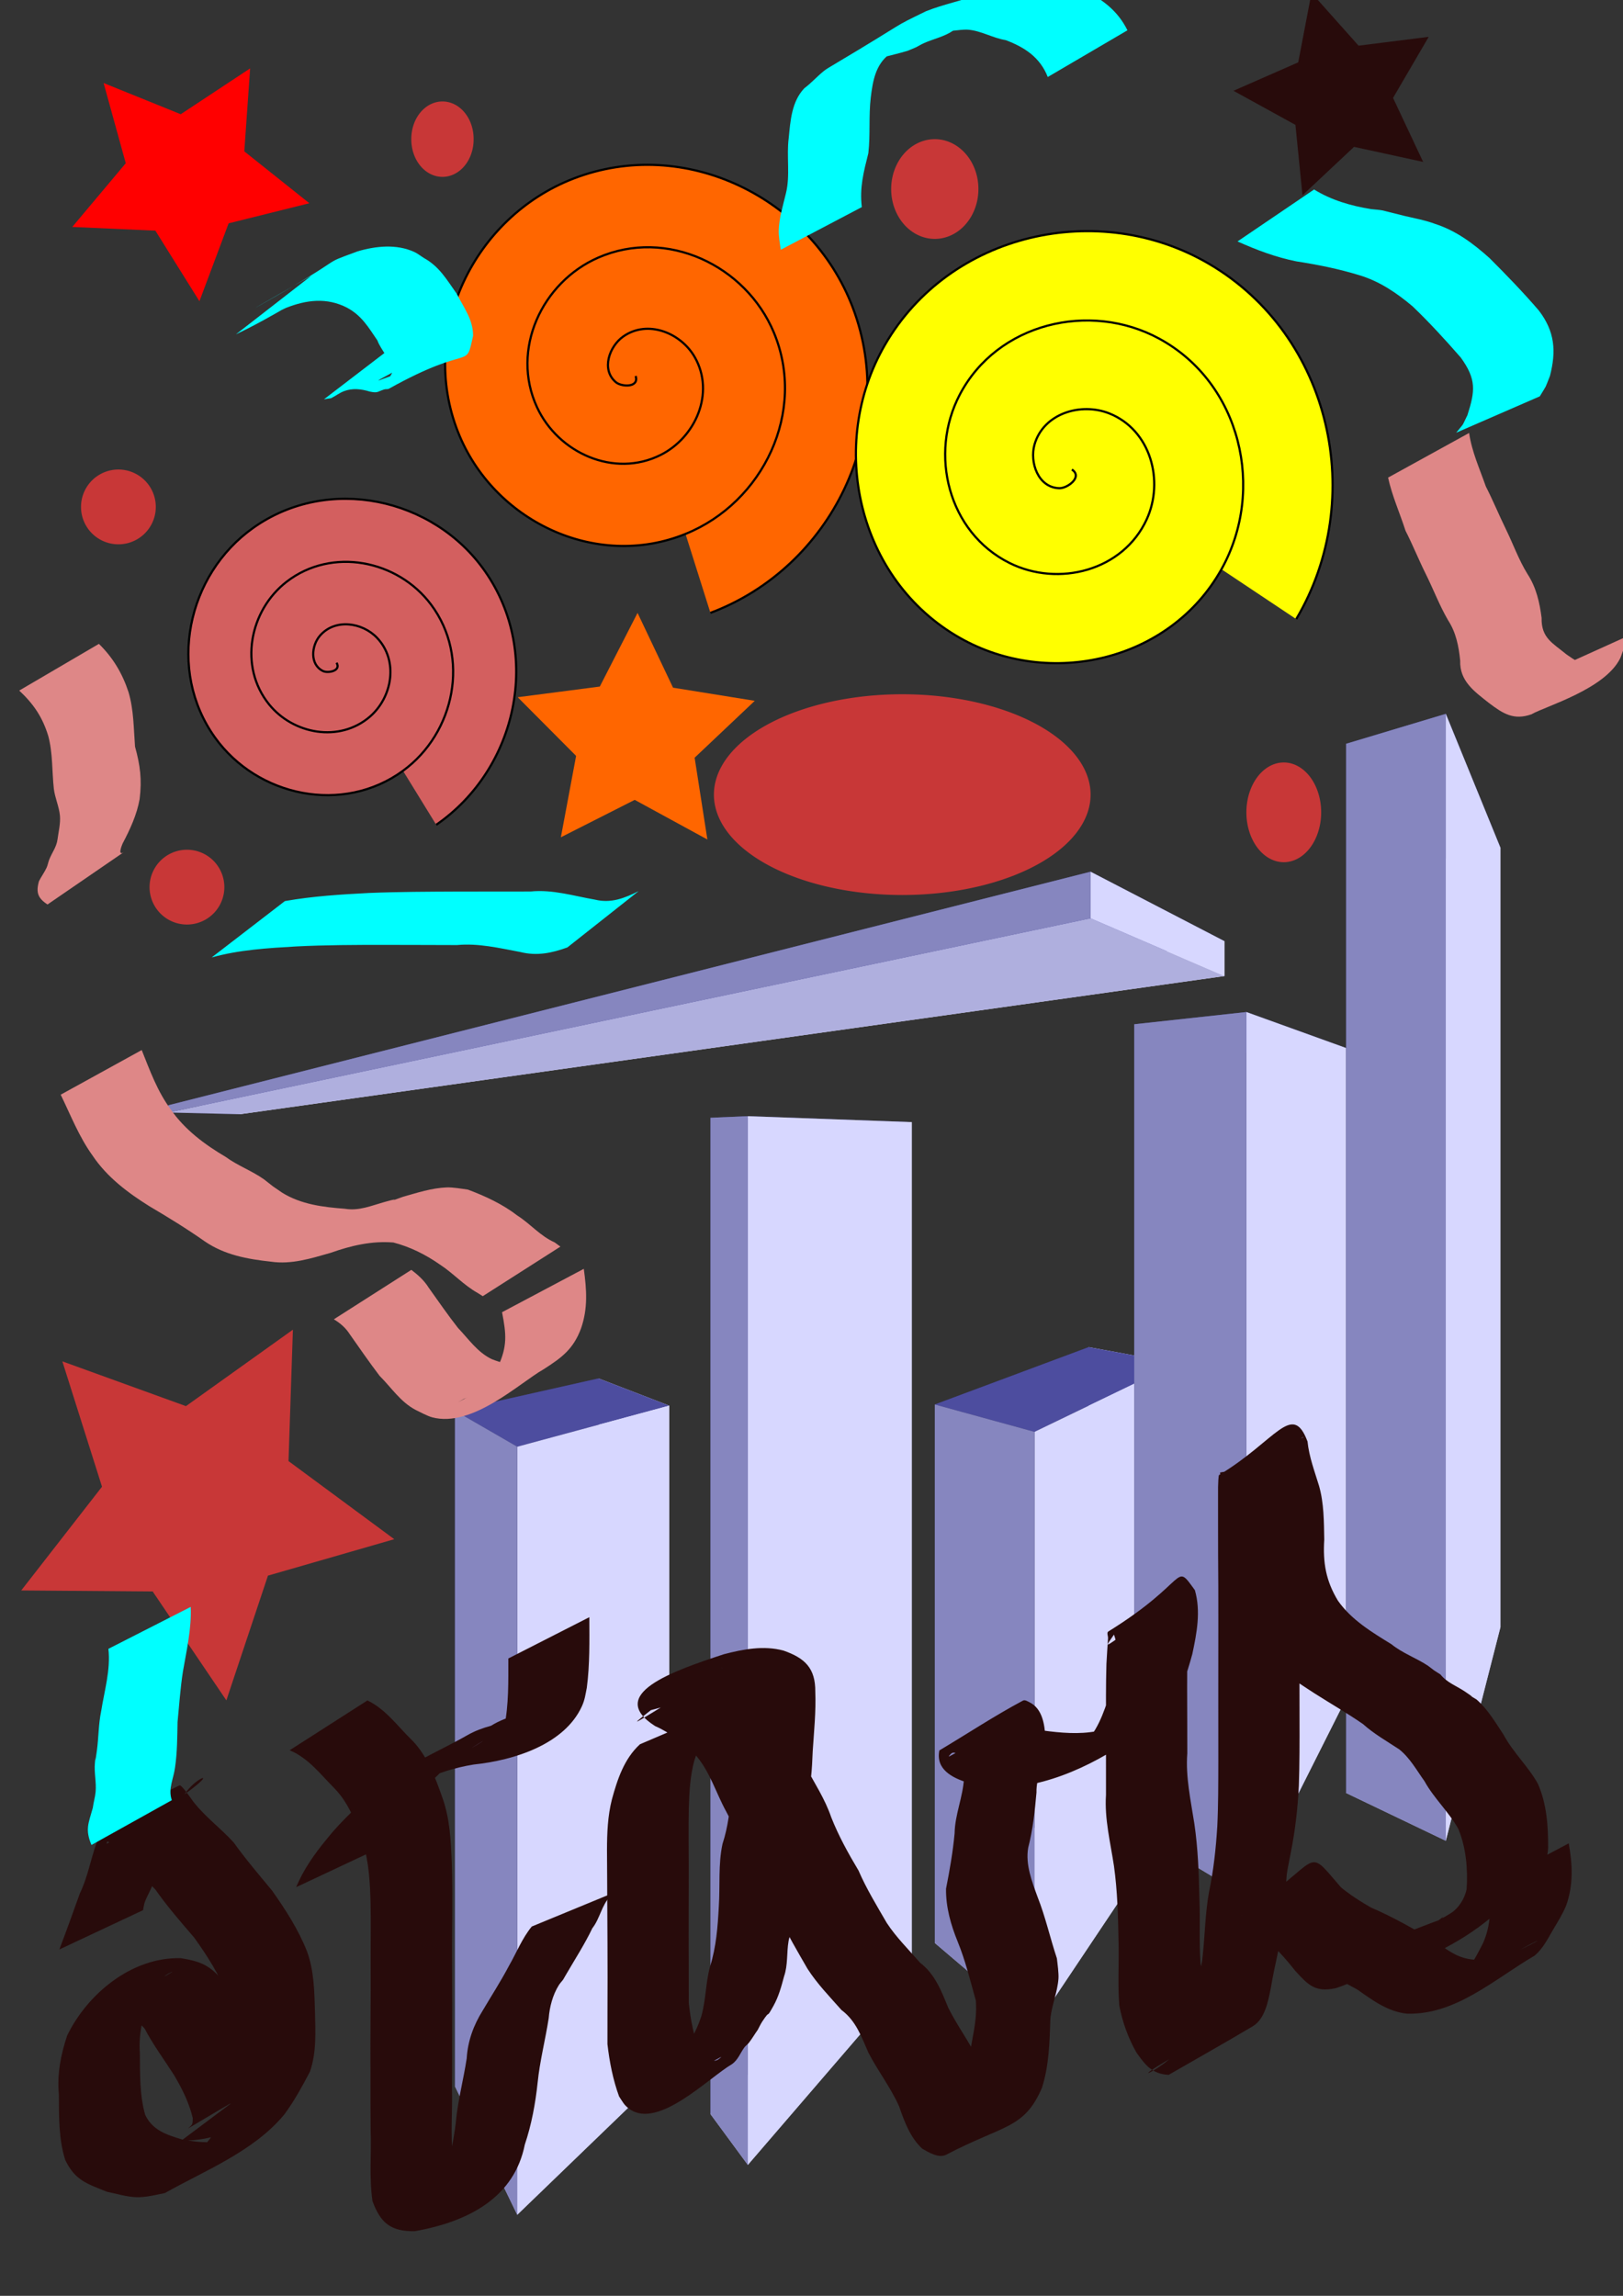 <?xml version="1.0" encoding="UTF-8" standalone="no"?>
<!-- Created with Inkscape (http://www.inkscape.org/) -->

<svg
   xmlns:dc="http://purl.org/dc/elements/1.1/"
   xmlns:cc="http://creativecommons.org/ns#"
   xmlns:rdf="http://www.w3.org/1999/02/22-rdf-syntax-ns#"
   xmlns:svg="http://www.w3.org/2000/svg"
   xmlns="http://www.w3.org/2000/svg"
   xmlns:sodipodi="http://sodipodi.sourceforge.net/DTD/sodipodi-0.dtd"
   xmlns:inkscape="http://www.inkscape.org/namespaces/inkscape"
   width="744.094"
   height="1052.362"
   id="svg2"
   version="1.1"
   inkscape:version="0.48.4 r9939"
   sodipodi:docname="New document 1">
  <rect width="100%" height="100%" fill="#333333" stroke="none"/>
  <defs
     id="defs4">
    <inkscape:perspective
       sodipodi:type="inkscape:persp3d"
       inkscape:vp_x="0 : 526.18109 : 1"
       inkscape:vp_y="0 : 1000 : 0"
       inkscape:vp_z="744.09448 : 526.18109 : 1"
       inkscape:persp3d-origin="372.04724 : 350.78739 : 1"
       id="perspective2991" />
  </defs>
  <sodipodi:namedview
     id="base"
     pagecolor="#ffffff"
     bordercolor="#666666"
     borderopacity="1.0"
     inkscape:pageopacity="0.0"
     inkscape:pageshadow="2"
     inkscape:zoom="0.35"
     inkscape:cx="375"
     inkscape:cy="520"
     inkscape:document-units="px"
     inkscape:current-layer="layer1"
     showgrid="false"
     inkscape:snap-midpoints="true"
     inkscape:window-width="1301"
     inkscape:window-height="744"
     inkscape:window-x="65"
     inkscape:window-y="24"
     inkscape:window-maximized="1" />
  <g
     inkscape:label="Layer 1"
     inkscape:groupmode="layer"
     id="layer1">
    <g
       sodipodi:type="inkscape:box3d"
       style="fill:#803300"
       id="g3021"
       inkscape:perspectiveID="#perspective2991"
       inkscape:corner0="-0.095718508 : 0.35066053 : 0 : 1"
       inkscape:corner7="-0.26013333 : -0.0046335786 : 0.25 : 1" />
    <path
       sodipodi:type="spiral"
       style="fill:#d35f5f;stroke:#000000;stroke-width:1px;stroke-linecap:butt;stroke-linejoin:miter;stroke-opacity:1"
       id="path3041"
       sodipodi:cx="154.28572"
       sodipodi:cy="303.79074"
       sodipodi:expansion="1"
       sodipodi:revolution="3"
       sodipodi:radius="87.224785"
       sodipodi:argument="-17.830414"
       sodipodi:t0="0"
       d="m 154.286,303.791 c 2.292,3.725 -3.89,4.927 -6.19,3.81 -6.235,-3.029 -5.285,-11.712 -1.429,-16.19 6.899,-8.01 19.42,-6.16 26.19,0.952 9.936,10.438 7.088,27.242 -3.333,36.19 -13.89,11.926 -35.107,8.04 -46.19,-5.714 -13.948,-17.308 -9.005,-42.991 8.095,-56.19 20.711,-15.986 50.887,-9.977 66.19,10.476 18.035,24.104 10.955,58.79 -12.857,76.19 -27.492,20.089 -66.698,11.935 -86.19,-15.238 -22.149,-30.876 -12.918,-74.609 17.619,-96.19 34.258,-24.211 82.523,-13.902 106.19,20 26.275,37.637 14.887,90.438 -22.381,116.19" />
    <path
       sodipodi:type="spiral"
       style="fill:#ff6600;stroke:#000000;stroke-width:1px;stroke-linecap:butt;stroke-linejoin:miter;stroke-opacity:1"
       id="path3043"
       sodipodi:cx="291.42856"
       sodipodi:cy="172.36218"
       sodipodi:expansion="1"
       sodipodi:revolution="3"
       sodipodi:radius="113.85634"
       sodipodi:argument="-17.584639"
       sodipodi:t0="0"
       d="m 291.429,172.362 c 1.719,5.444 -6.49,5.003 -9.048,2.857 -6.932,-5.815 -2.972,-16.507 3.333,-20.952 11.279,-7.951 26.544,-1.631 32.857,9.524 9.265,16.371 0.322,36.743 -15.714,44.762 -21.374,10.688 -47.002,-0.97 -56.667,-21.905 -12.162,-26.344 2.253,-57.291 28.095,-68.571 31.299,-13.663 67.597,3.529 80.476,34.286 15.178,36.246 -4.802,77.913 -40.476,92.381 -41.187,16.704 -88.236,-6.072 -104.286,-46.667 -18.236,-46.126 7.341,-98.565 52.857,-116.19 51.063,-19.773 108.897,8.608 128.095,59.048 21.314,55.997 -9.874,119.232 -65.238,140" />
    <path
       sodipodi:type="spiral"
       style="fill:#ffff00;stroke:#000000;stroke-width:1px;stroke-linecap:butt;stroke-linejoin:miter;stroke-opacity:1"
       id="path3047"
       sodipodi:cx="491.42856"
       sodipodi:cy="215.21933"
       sodipodi:expansion="1"
       sodipodi:revolution="3"
       sodipodi:radius="123.6189"
       sodipodi:argument="-18.261553"
       sodipodi:t0="0"
       d="m 491.429,215.219 c 5.157,3.438 -2.09,8.648 -5.714,8.571 -9.821,-0.207 -13.742,-11.95 -11.429,-20 4.138,-14.4 21.356,-19.433 34.286,-14.286 18.975,7.555 25.261,30.878 17.143,48.571 -10.82,23.582 -40.44,31.145 -62.857,20 -28.21,-14.024 -37.057,-50.02 -22.857,-77.143 17.198,-32.85 59.61,-42.986 91.429,-25.714 37.497,20.354 48.925,69.207 28.571,105.714 -23.499,42.149 -78.808,54.87 -120,31.429 -46.805,-26.636 -60.821,-88.413 -34.286,-134.286 29.769,-51.463 98.019,-66.775 148.571,-37.143 56.123,32.898 72.732,107.627 40,162.857" />
    <path
       sodipodi:type="star"
       style="fill:#ff0000"
       id="path3059"
       sodipodi:sides="5"
       sodipodi:cx="85.714286"
       sodipodi:cy="80.933611"
       sodipodi:r1="57.427861"
       sodipodi:r2="28.71393"
       sodipodi:arg1="1.4711277"
       sodipodi:arg2="2.0994462"
       inkscape:flatsided="false"
       inkscape:rounded="0"
       inkscape:randomized="0"
       d="M 91.429,138.076 71.232,105.728 33.134,104.026 57.658,74.822 47.504,38.063 82.857,52.362 114.679,31.345 l -2.675,38.042 29.822,23.77 -37.007,9.212 z"
       inkscape:transform-center-x="-1.7658114"
       inkscape:transform-center-y="3.7772709" />
    <path
       sodipodi:type="star"
       style="fill:#280b0b"
       id="path3061"
       sodipodi:sides="5"
       sodipodi:cx="614.28571"
       sodipodi:cy="43.790754"
       sodipodi:r1="48.822879"
       sodipodi:r2="24.411439"
       sodipodi:arg1="1.929567"
       sodipodi:arg2="2.5578855"
       inkscape:flatsided="false"
       inkscape:rounded="0"
       inkscape:randomized="0"
       d="m 597.143,89.505 -3.227,-32.261 -28.405,-15.631 29.685,-13.038 6.088,-31.845 21.573,24.203 32.168,-4.05 -16.352,27.996 13.792,29.342 -31.679,-6.9 z"
       inkscape:transform-center-x="4.0176289"
       inkscape:transform-center-y="-0.67283346" />
    <path
       sodipodi:type="star"
       style="fill:#ff6600"
       id="path3063"
       sodipodi:sides="5"
       sodipodi:cx="291.42857"
       sodipodi:cy="338.07647"
       sodipodi:r1="57.142857"
       sodipodi:r2="28.571428"
       sodipodi:arg1="2.2142974"
       sodipodi:arg2="2.842616"
       inkscape:flatsided="false"
       inkscape:rounded="0"
       inkscape:randomized="0"
       d="m 257.143,383.791 6.982,-37.299 -26.768,-26.897 37.631,-4.886 17.309,-33.769 16.275,34.279 37.465,6.026 -27.572,26.072 5.846,37.494 -33.316,-18.166 z"
       inkscape:transform-center-x="-0.26808539"
       inkscape:transform-center-y="-5.201064" />
    <g
       sodipodi:type="inkscape:box3d"
       style="fill:#ff6600"
       id="g3079"
       inkscape:perspectiveID="#perspective2991"
       inkscape:corner0="3.8228346 : 0.26959907 : 0 : 1"
       inkscape:corner7="-0.25590551 : 0.25370776 : 0.25 : 1">
      <path
         sodipodi:type="inkscape:box3dside"
         id="path3091"
         style="fill:#e9e9ff;fill-rule:evenodd;stroke:none"
         inkscape:box3dsidetype="11"
         d="m 110.012,507.611 451.374,-76.194 0,15.986 -451.374,63.341 z" />
      <path
         sodipodi:type="inkscape:box3dside"
         id="path3081"
         style="fill:#353564;fill-rule:evenodd;stroke:none"
         inkscape:box3dsidetype="6"
         d="m 77.143,506.648 0,3.295 32.869,0.8 0,-3.133 z" />
      <path
         sodipodi:type="inkscape:box3dside"
         id="path3083"
         style="fill:#4d4d9f;fill-rule:evenodd;stroke:none"
         inkscape:box3dsidetype="5"
         d="M 77.143,506.648 500,399.577 561.386,431.416 110.012,507.611 z" />
      <path
         sodipodi:type="inkscape:box3dside"
         id="path3089"
         style="fill:#afafde;fill-rule:evenodd;stroke:none"
         inkscape:box3dsidetype="13"
         d="M 77.143,509.943 500,420.934 561.386,447.402 110.012,510.743 z" />
      <path
         sodipodi:type="inkscape:box3dside"
         id="path3087"
         style="fill:#d7d7ff;fill-rule:evenodd;stroke:none"
         inkscape:box3dsidetype="14"
         d="m 500,399.577 0,21.357 61.386,26.468 0,-15.986 z" />
      <path
         sodipodi:type="inkscape:box3dside"
         id="path3085"
         style="fill:#8686bf;fill-rule:evenodd;stroke:none"
         inkscape:box3dsidetype="3"
         d="m 77.143,506.648 422.857,-107.071 0,21.357 -422.857,89.009 z" />
    </g>
    <path
       sodipodi:type="star"
       style="fill:#c83737"
       id="path3106"
       sodipodi:sides="5"
       sodipodi:cx="91.428571"
       sodipodi:cy="689.50504"
       sodipodi:r1="90.756458"
       sodipodi:r2="45.378228"
       sodipodi:arg1="-1.0789872"
       sodipodi:arg2="-0.45066862"
       inkscape:flatsided="false"
       inkscape:rounded="0"
       inkscape:randomized="0"
       d="m 134.286,609.505 -2.01,60.235 48.481,35.803 -57.908,16.702 -19.07,57.172 L 70,729.505 9.734,729.036 46.765,681.486 28.588,624.024 85.253,644.549 z"
       inkscape:transform-center-x="-3.8165648"
       inkscape:transform-center-y="4.956078" />
    <g
       sodipodi:type="inkscape:box3d"
       style="fill:#c83737"
       id="g3110"
       inkscape:perspectiveID="#perspective2991"
       inkscape:corner0="-0.16527863 : 0.16236489 : 0 : 1"
       inkscape:corner7="-0.26013333 : -0.011019572 : 0.25 : 1" />
    <path
       sodipodi:type="arc"
       style="fill:#c83737"
       id="path3124"
       sodipodi:cx="54.285713"
       sodipodi:cy="232.36218"
       sodipodi:rx="17.142857"
       sodipodi:ry="17.142857"
       d="m 71.429,232.362 a 17.143,17.143 0 1 1 -34.286,0 17.143,17.143 0 1 1 34.286,0 z" />
    <path
       sodipodi:type="arc"
       style="fill:#c83737"
       id="path3126"
       sodipodi:cx="85.714287"
       sodipodi:cy="406.64789"
       sodipodi:rx="17.142857"
       sodipodi:ry="17.142857"
       d="m 102.857,406.648 a 17.143,17.143 0 1 1 -34.286,0 17.143,17.143 0 1 1 34.286,0 z" />
    <path
       sodipodi:type="arc"
       style="fill:#c83737"
       id="path3128"
       sodipodi:cx="588.57141"
       sodipodi:cy="372.36218"
       sodipodi:rx="17.142857"
       sodipodi:ry="22.857143"
       d="m 605.714,372.362 a 17.143,22.857 0 1 1 -34.286,0 17.143,22.857 0 1 1 34.286,0 z" />
    <path
       sodipodi:type="arc"
       style="fill:#c83737"
       id="path3130"
       sodipodi:cx="202.85715"
       sodipodi:cy="63.790752"
       sodipodi:rx="14.285714"
       sodipodi:ry="17.142857"
       d="m 217.143,63.791 a 14.286,17.143 0 1 1 -28.571,0 14.286,17.143 0 1 1 28.571,0 z" />
    <path
       sodipodi:type="arc"
       style="fill:#c83737"
       id="path3132"
       sodipodi:cx="428.57144"
       sodipodi:cy="86.647896"
       sodipodi:rx="20"
       sodipodi:ry="22.857143"
       d="m 448.571,86.648 a 20,22.857 0 1 1 -40,0 20,22.857 0 1 1 40,0 z" />
    <path
       sodipodi:type="arc"
       style="fill:#c83737"
       id="path3134"
       sodipodi:cx="413.65198"
       sodipodi:cy="364.24387"
       sodipodi:rx="86.348022"
       sodipodi:ry="46.011467"
       d="m 500,364.244 a 86.348,46.011 0 1 1 -172.696,0 86.348,46.011 0 1 1 172.696,0 z" />
    <g
       sodipodi:type="inkscape:box3d"
       style="fill:#c87137"
       id="g3148"
       inkscape:perspectiveID="#perspective2991"
       inkscape:corner0="0.78378814 : -0.039493557 : 0 : 1"
       inkscape:corner7="0.5688739 : -0.59184562 : 0.25 : 1">
      <path
         sodipodi:type="inkscape:box3dside"
         id="path3158"
         style="fill:#afafde;fill-rule:evenodd;stroke:none"
         inkscape:box3dsidetype="13"
         d="m 208.571,956.299 28.571,58.92 69.679,-67.217 -32.422,-44.575 z" />
      <path
         sodipodi:type="inkscape:box3dside"
         id="path3150"
         style="fill:#353564;fill-rule:evenodd;stroke:none"
         inkscape:box3dsidetype="6"
         d="m 208.571,646.648 0,309.651 65.828,-52.872 0,-271.588 z" />
      <path
         sodipodi:type="inkscape:box3dside"
         id="path3160"
         style="fill:#e9e9ff;fill-rule:evenodd;stroke:none"
         inkscape:box3dsidetype="11"
         d="m 274.4,631.84 32.422,12.484 0,303.678 -32.422,-44.575 z" />
      <path
         sodipodi:type="inkscape:box3dside"
         id="path3152"
         style="fill:#4d4d9f;fill-rule:evenodd;stroke:none"
         inkscape:box3dsidetype="5"
         d="m 208.571,646.648 28.571,16.502 69.679,-18.826 -32.422,-12.484 z" />
      <path
         sodipodi:type="inkscape:box3dside"
         id="path3156"
         style="fill:#d7d7ff;fill-rule:evenodd;stroke:none"
         inkscape:box3dsidetype="14"
         d="m 237.143,663.15 0,352.069 69.679,-67.217 0,-303.678 z" />
      <path
         sodipodi:type="inkscape:box3dside"
         id="path3154"
         style="fill:#8686bf;fill-rule:evenodd;stroke:none"
         inkscape:box3dsidetype="3"
         d="m 208.571,646.648 28.571,16.502 0,352.069 -28.571,-58.92 z" />
    </g>
    <g
       sodipodi:type="inkscape:box3d"
       style="fill:#c87137"
       id="g3162"
       inkscape:perspectiveID="#perspective2991"
       inkscape:corner0="0.1422503 : 0.19117835 : 0 : 1"
       inkscape:corner7="0.085137783 : -0.33047701 : 0.25 : 1">
      <path
         sodipodi:type="inkscape:box3dside"
         id="path3172"
         style="fill:#afafde;fill-rule:evenodd;stroke:none"
         inkscape:box3dsidetype="13"
         d="m 325.714,969.053 17.143,23.309 75.13,-87.291 -17.147,-15.543 z" />
      <path
         sodipodi:type="inkscape:box3dside"
         id="path3164"
         style="fill:#353564;fill-rule:evenodd;stroke:none"
         inkscape:box3dsidetype="6"
         d="m 325.714,512.362 0,456.691 75.127,-79.525 0,-374.685 z" />
      <path
         sodipodi:type="inkscape:box3dside"
         id="path3174"
         style="fill:#e9e9ff;fill-rule:evenodd;stroke:none"
         inkscape:box3dsidetype="11"
         d="m 400.841,514.844 17.147,-0.485 0,390.713 -17.147,-15.543 z" />
      <path
         sodipodi:type="inkscape:box3dside"
         id="path3166"
         style="fill:#4d4d9f;fill-rule:evenodd;stroke:none"
         inkscape:box3dsidetype="5"
         d="m 325.714,512.362 17.143,-0.727 75.13,2.724 -17.147,0.485 z" />
      <path
         sodipodi:type="inkscape:box3dside"
         id="path3170"
         style="fill:#d7d7ff;fill-rule:evenodd;stroke:none"
         inkscape:box3dsidetype="14"
         d="m 342.857,511.635 0,480.727 75.13,-87.291 0,-390.713 z" />
      <path
         sodipodi:type="inkscape:box3dside"
         id="path3168"
         style="fill:#8686bf;fill-rule:evenodd;stroke:none"
         inkscape:box3dsidetype="3"
         d="m 325.714,512.362 17.143,-0.727 0,480.727 -17.143,-23.309 z" />
    </g>
    <g
       sodipodi:type="inkscape:box3d"
       style="fill:#c87137"
       id="g3176"
       inkscape:perspectiveID="#perspective2991"
       inkscape:corner0="-0.13188977 : 0.073295547 : 0 : 1"
       inkscape:corner7="-0.21556305 : -0.14098851 : 0.25 : 1">
      <path
         sodipodi:type="inkscape:box3dside"
         id="path3186"
         style="fill:#afafde;fill-rule:evenodd;stroke:none"
         inkscape:box3dsidetype="13"
         d="m 428.571,890.63 45.714,38.875 65.207,-97.474 -40.373,-22.888 z" />
      <path
         sodipodi:type="inkscape:box3dside"
         id="path3178"
         style="fill:#353564;fill-rule:evenodd;stroke:none"
         inkscape:box3dsidetype="6"
         d="m 428.571,643.791 0,246.84 70.548,-81.488 0,-191.648 z" />
      <path
         sodipodi:type="inkscape:box3dside"
         id="path3188"
         style="fill:#e9e9ff;fill-rule:evenodd;stroke:none"
         inkscape:box3dsidetype="11"
         d="m 499.12,617.494 40.373,7.386 0,207.15 -40.373,-22.888 z" />
      <path
         sodipodi:type="inkscape:box3dside"
         id="path3180"
         style="fill:#4d4d9f;fill-rule:evenodd;stroke:none"
         inkscape:box3dsidetype="5"
         d="m 428.571,643.791 45.714,12.545 65.207,-31.455 -40.373,-7.386 z" />
      <path
         sodipodi:type="inkscape:box3dside"
         id="path3184"
         style="fill:#d7d7ff;fill-rule:evenodd;stroke:none"
         inkscape:box3dsidetype="14"
         d="m 474.286,656.336 0,273.169 65.207,-97.474 0,-207.15 z" />
      <path
         sodipodi:type="inkscape:box3dside"
         id="path3182"
         style="fill:#8686bf;fill-rule:evenodd;stroke:none"
         inkscape:box3dsidetype="3"
         d="m 428.571,643.791 45.714,12.545 0,273.169 -45.714,-38.875 z" />
    </g>
    <g
       sodipodi:type="inkscape:box3d"
       style="fill:#c87137"
       id="g3204"
       inkscape:perspectiveID="#perspective2991"
       inkscape:corner0="-0.28452453 : 0.21594402 : 0 : 1"
       inkscape:corner7="-0.34891733 : -0.048138572 : 0.25 : 1">
      <path
         sodipodi:type="inkscape:box3dside"
         id="path3214"
         style="fill:#afafde;fill-rule:evenodd;stroke:none"
         inkscape:box3dsidetype="13"
         d="m 520,838.606 51.429,30.899 47.905,-95.253 -41.307,-16.545 z" />
      <path
         sodipodi:type="inkscape:box3dside"
         id="path3206"
         style="fill:#353564;fill-rule:evenodd;stroke:none"
         inkscape:box3dsidetype="6"
         d="m 520,469.505 0,369.101 58.027,-80.899 0,-273.526 z" />
      <path
         sodipodi:type="inkscape:box3dside"
         id="path3216"
         style="fill:#e9e9ff;fill-rule:evenodd;stroke:none"
         inkscape:box3dsidetype="11"
         d="m 578.027,484.181 41.307,-3.001 0,293.073 -41.307,-16.545 z" />
      <path
         sodipodi:type="inkscape:box3dside"
         id="path3208"
         style="fill:#4d4d9f;fill-rule:evenodd;stroke:none"
         inkscape:box3dsidetype="5"
         d="m 520,469.505 51.429,-5.605 47.905,17.28 -41.307,3.001 z" />
      <path
         sodipodi:type="inkscape:box3dside"
         id="path3212"
         style="fill:#d7d7ff;fill-rule:evenodd;stroke:none"
         inkscape:box3dsidetype="14"
         d="m 571.429,463.9 0,405.605 47.905,-95.253 0,-293.073 z" />
      <path
         sodipodi:type="inkscape:box3dside"
         id="path3210"
         style="fill:#8686bf;fill-rule:evenodd;stroke:none"
         inkscape:box3dsidetype="3"
         d="m 520,469.505 51.429,-5.605 0,405.605 -51.429,-30.899 z" />
    </g>
    <g
       sodipodi:type="inkscape:box3d"
       style="fill:#c87137"
       id="g3218"
       inkscape:perspectiveID="#perspective2991"
       inkscape:corner0="-0.39714568 : 0.28707095 : 0 : 1"
       inkscape:corner7="-0.43872184 : -0.0028736676 : 0.25 : 1">
      <path
         sodipodi:type="inkscape:box3dside"
         id="path3228"
         style="fill:#afafde;fill-rule:evenodd;stroke:none"
         inkscape:box3dsidetype="13"
         d="m 617.143,821.887 45.714,21.904 25.034,-97.873 -33.534,-10.712 z" />
      <path
         sodipodi:type="inkscape:box3dside"
         id="path3220"
         style="fill:#353564;fill-rule:evenodd;stroke:none"
         inkscape:box3dsidetype="6"
         d="m 617.143,340.934 0,480.953 37.214,-86.681 0,-339.97 z" />
      <path
         sodipodi:type="inkscape:box3dside"
         id="path3230"
         style="fill:#e9e9ff;fill-rule:evenodd;stroke:none"
         inkscape:box3dsidetype="11"
         d="m 654.357,395.236 33.534,-6.711 0,357.392 -33.534,-10.712 z" />
      <path
         sodipodi:type="inkscape:box3dside"
         id="path3222"
         style="fill:#4d4d9f;fill-rule:evenodd;stroke:none"
         inkscape:box3dsidetype="5"
         d="m 617.143,340.934 45.714,-13.722 25.034,61.314 -33.534,6.711 z" />
      <path
         sodipodi:type="inkscape:box3dside"
         id="path3226"
         style="fill:#d7d7ff;fill-rule:evenodd;stroke:none"
         inkscape:box3dsidetype="14"
         d="m 662.857,327.212 0,516.579 25.034,-97.873 0,-357.392 z" />
      <path
         sodipodi:type="inkscape:box3dside"
         id="path3224"
         style="fill:#8686bf;fill-rule:evenodd;stroke:none"
         inkscape:box3dsidetype="3"
         d="m 617.143,340.934 45.714,-13.722 0,516.579 -45.714,-21.904 z" />
    </g>
    <path
       style="fill:#280b0b"
       id="path3258"
       d="m 27.205,893.611 c 3.257,-8.54 6.341,-17.111 9.412,-25.722 3.57,-7.325 4.904,-15.401 7.601,-23.012 5.63,-16.949 0.16,-7.423 38.089,-26.497 0.885,-0.445 5.837,6.814 6.378,7.56 5.425,6.903 12.482,12.081 18.378,18.53 5.506,7.673 11.63,14.853 17.657,22.132 6.21,8.789 12.078,17.85 16.036,27.893 3.265,8.912 3.382,18.451 3.652,27.818 0.219,9.228 0.731,18.503 -2.311,27.33 -3.619,6.799 -7.234,13.532 -11.844,19.716 -14.043,16.876 -36.409,25.607 -54.653,35.895 -4.251,0.875 -8.71,2.018 -13.093,1.893 -4.432,-0.126 -9.095,-1.588 -13.421,-2.461 -9.252,-3.72 -14.619,-5.183 -19.169,-14.557 -3.099,-9.68 -2.845,-20.014 -2.937,-30.069 -0.857,-9.375 0.866,-18.193 3.817,-27.023 9.297,-19.115 29.625,-36.017 52.104,-35.456 9.159,1.507 13.537,3.306 19.418,10.647 3.826,7.693 9.005,14.484 13.743,21.598 4.026,6.723 7.3,13.508 9.335,21.105 2.481,19.123 -24.205,31.016 -42.128,30.19 0,0 33.753,-25.283 33.753,-25.283 l 0,0 c 14.699,-5.827 8.023,-3.377 -30.542,19.663 -0.687,0.41 1.282,-1.059 1.593,-1.796 0.358,-0.849 0.214,-1.83 0.321,-2.746 -1.729,-7.238 -4.898,-13.512 -8.666,-19.885 -4.521,-7.048 -9.527,-13.764 -13.423,-21.208 -4.58,-5.168 -10.217,-7.467 -17.202,-7.186 -15.815,4.097 -3.514,1.237 29.828,-18.76 0.885,-0.531 -1.946,0.765 -2.762,1.396 -3.36,2.599 -4.569,6.952 -7.383,10.012 -3.305,8.263 -5.283,16.814 -4.66,25.762 0.088,9.433 -0.164,19.109 2.413,28.265 3.386,7.155 9.698,9.124 16.921,11.343 8.591,1.577 16.904,2.253 25.095,-1.609 -63.312,37.134 -28.906,19.101 -16.816,6.932 1.593,-2.24 3.538,-4.218 5.117,-6.468 2.733,-3.895 3.612,-8.931 7.006,-12.456 0.639,-1.057 1.463,-2.021 1.916,-3.17 2.785,-7.064 0.795,-15.196 1.38,-22.527 -0.147,-8.912 -0.271,-17.975 -2.999,-26.549 -3.543,-9.691 -9.186,-18.411 -15.184,-26.754 -6.131,-7.117 -12.305,-14.223 -17.71,-21.909 -5.986,-6.553 -13.318,-11.69 -18.884,-18.658 -0.956,-1.181 -1.569,-3.128 -3.069,-3.37 -0.319,-0.051 -0.527,1.103 -0.249,0.938 70.176,-41.667 36.209,-32.266 33.517,-17.802 -3.886,7.171 -4.01,15.779 -7.973,23.011 -2.024,4.597 -3.015,9.303 -4.781,13.992 -0.995,2.642 -2.55,5.056 -3.48,7.722 -0.4,1.146 -0.501,2.375 -0.751,3.562 0,0 -38.386,18.027 -38.386,18.027 z"
       inkscape:connector-curvature="0" />
    <path
       style="fill:#280b0b"
       id="path3260"
       d="m 168.453,779.455 c 8.537,4.089 13.992,12.055 20.647,18.442 7.05,7.312 10.541,17.102 13.858,26.518 3.302,9.389 3.745,19.342 4.162,29.185 0.287,8.661 0.276,17.329 0.206,25.993 -0.127,9.475 -0.118,18.949 -0.049,28.424 0.046,7.755 0.059,15.511 0.006,23.266 0.039,8.735 -0.029,17.469 -0.074,26.203 0.307,10.633 -0.82,21.362 0.542,31.93 1.355,4.007 4.092,8.571 8.784,9.238 0.94,0.134 6.804,-0.72 7.367,-0.795 13.515,-6.004 19.936,-8.991 -28.972,16.545 -1.174,0.613 2.079,-1.665 2.947,-2.665 2.644,-3.045 3.759,-6.745 4.866,-10.514 3.034,-9.104 4.988,-18.442 6.189,-27.947 0.88,-10.032 3.523,-19.785 5.037,-29.734 0.485,-7.954 3.114,-15.176 7.293,-21.867 4.03,-6.837 8.354,-13.495 12.052,-20.521 3.497,-6.082 6.027,-12.623 10.488,-18.072 0,0 38.904,-16.039 38.904,-16.039 l 0,0 c -0.963,0.721 -2.042,1.308 -2.889,2.162 -3.983,4.014 -4.757,10.249 -8.239,14.646 -3.451,7.195 -7.752,13.881 -11.76,20.746 -0.561,0.963 -1.121,1.927 -1.682,2.89 -0.645,0.826 -1.379,1.59 -1.936,2.479 -2.801,4.47 -4.218,9.956 -4.639,15.136 -1.524,9.903 -4.087,19.642 -5.077,29.586 -1.029,9.62 -2.788,19.181 -5.879,28.37 -4.71,23.597 -24.744,35.13 -50.485,39.693 -10.87,0.104 -15.628,-3.624 -19.361,-13.851 -1.543,-10.722 -0.447,-21.617 -0.825,-32.425 -0.045,-8.709 -0.113,-17.418 -0.075,-26.128 -0.054,-7.76 -0.041,-15.521 0.016,-23.282 0.085,-9.48 0.119,-18.96 0.057,-28.44 -0.01,-8.635 0.119,-17.27 -0.024,-25.904 -0.263,-9.459 -0.677,-19.013 -3.546,-28.109 -2.966,-8.844 -6.371,-17.984 -12.952,-24.796 -6.43,-6.417 -11.957,-13.933 -20.62,-17.53 0,0 35.662,-22.834 35.662,-22.834 z"
       inkscape:connector-curvature="0" />
    <path
       style="fill:#280b0b"
       id="path3262"
       d="m 135.776,865.04 c 3.383,-8.135 8.451,-15.307 14.036,-22.05 5.782,-7.346 12.789,-13.586 19.301,-20.26 12.723,-11.955 30.998,-19.258 45.059,-27.292 3.597,-2.055 6.975,-3.286 10.963,-4.39 7.785,-4.806 16.684,-6.21 25.593,-7.311 15.004,-1.177 35.866,-15.842 -25.218,16.878 -0.952,0.51 1.803,-1.232 2.51,-2.049 1.934,-2.233 2.226,-4.09 3.15,-6.852 2.123,-10.341 1.865,-20.991 1.882,-31.497 0,0 37.131,-18.923 37.131,-18.923 l 0,0 c 0.033,10.779 0.254,21.621 -1.147,32.333 -0.63,3.152 -0.906,5.526 -2.242,8.466 -7.961,17.518 -31.153,24.822 -49.595,26.733 -8.856,1.424 -17.132,4.102 -25.228,7.978 -4.357,1.697 -3.281,1.14 -7.323,3.242 -1.102,0.573 -4.351,2.396 -3.279,1.769 59.35,-34.732 38.387,-23.361 26.534,-15.147 -6.658,6.472 -13.383,12.896 -19.506,19.853 -0.902,1.152 -1.805,2.303 -2.707,3.455 -1.002,1.031 -2.108,1.97 -3.005,3.093 -3.411,4.275 -5.835,9.225 -8.524,13.946 0,0 -38.386,18.027 -38.386,18.027 z"
       inkscape:connector-curvature="0" />
    <path
       style="fill:#280b0b"
       id="path3264"
       d="m 332.415,782.884 c -7.109,6.646 -11.228,14.817 -14.039,23.989 -2.016,7.229 -2.367,14.724 -2.586,22.178 -0.185,8.989 -0.03,17.98 -0.027,26.971 -0.016,10.543 -0.035,21.086 -0.045,31.629 0.018,10.119 0.086,20.238 0.061,30.357 0.785,7.581 2.335,15.382 4.854,22.597 1.523,2.731 4.749,4.985 8.088,3.721 0.707,-0.268 2.437,-1.778 1.772,-1.416 -11.44,6.231 -22.753,12.694 -34.13,19.04 5.064,-4.039 8.638,-9.579 12.439,-14.758 5.298,-7.335 10.079,-14.605 12.817,-23.272 2.045,-7.434 1.899,-15.137 3.93,-22.561 2.828,-8.929 3.521,-18.284 4.009,-27.578 0.617,-9.583 -0.34,-19.186 1.701,-28.617 2.528,-7.681 3.425,-15.641 3.969,-23.665 0.544,-8.959 1.411,-17.811 1.178,-26.793 0.233,-9.776 -2.849,-12.225 -11.827,-14.447 -8.915,-1.808 -17.638,1.486 -26.166,3.646 -12.304,9.658 -9.39,7.212 32.896,-18.656 0.267,-0.163 -0.665,-1.057 -0.464,-0.817 1.559,1.858 2.709,2.623 4.941,3.798 6.933,2.808 13.57,9.073 18.785,14.365 6.778,7.823 9.692,17.935 14.623,26.871 4.188,7.815 9.036,15.146 11.912,23.578 3.377,8.543 7.789,16.498 12.487,24.355 3.635,8.394 8.394,16.153 12.961,24.036 4.372,6.673 10.059,12.214 15.236,18.218 6.903,5.238 9.785,12.988 12.964,20.676 4.206,8.447 9.884,15.937 13.965,24.456 2.549,6.104 4.361,13.758 9.919,17.814 0.963,0.378 1.869,0.959 2.889,1.133 2.617,0.447 3.528,-0.511 5.791,-1.656 -11.037,6.113 -21.923,12.508 -33.112,18.34 -1.162,0.606 2.089,-1.614 2.938,-2.612 0.921,-1.083 1.549,-2.383 2.323,-3.575 4.221,-9.379 4.49,-19.819 4.773,-29.932 1.167,-9.666 3.884,-17.379 3.152,-27.224 -2.522,-9.035 -4.744,-18.286 -8.295,-26.986 -3.175,-7.75 -5.484,-15.92 -5.37,-24.33 1.661,-8.431 3.146,-16.847 3.931,-25.412 0.155,-8.648 3.827,-16.573 4.298,-25.165 -0.288,-3.609 0.183,-8.856 -3.305,-11.309 -0.558,-0.393 -1.365,-0.636 -2.008,-0.405 -0.689,0.247 -2.104,1.985 -1.455,1.646 11.637,-6.093 23.028,-12.647 34.541,-18.97 -4.019,4.841 5.213,6.413 8.451,7.097 8.134,1.089 16.465,1.834 24.557,0.311 1.691,-0.334 3.411,-0.543 5.072,-1.003 3.607,-0.999 7.179,-2.176 10.612,-3.666 1.658,-0.719 6.336,-3.478 4.76,-2.594 -33.463,18.759 -41.215,25.118 -27.933,14.754 7.598,-6.297 10.764,-15.836 13.681,-24.947 1.787,-8.548 4.962,-18.236 1.794,-26.824 -8.255,11.809 0.737,-1.214 36.541,-18.299 0.601,-0.287 -0.847,1.061 -1.066,1.69 -1.205,3.464 -1.134,7.606 -1.382,11.213 -0.526,9.871 -0.519,19.761 -0.552,29.643 0.01,10.061 0.091,20.122 0.073,30.183 -0.822,10.901 1.593,21.52 3.236,32.218 1.679,11.413 2.071,22.951 2.32,34.467 0.42,9.875 -0.221,19.801 0.526,29.657 1.399,6.93 3.447,13.591 7.053,19.694 3.438,4.085 6.124,9.4 12.03,5.78 -70.809,37.391 -34.649,24.569 -27.505,11.714 1.66,-2.988 1.928,-4.645 2.887,-7.952 1.961,-10.233 4.659,-20.282 6.269,-30.584 1.285,-10.513 1.262,-21.019 3.155,-31.456 2.079,-9.893 3.151,-19.939 3.781,-30.015 0.487,-9.953 0.443,-19.922 0.473,-29.885 -0.017,-10.324 -0.029,-20.647 -0.017,-30.971 0.017,-11.007 -5.6e-4,-22.013 0.025,-33.02 0.038,-10.422 -0.041,-20.844 -0.108,-31.265 -0.067,-8.708 0.025,-17.416 -0.021,-26.124 0.002,-1.448 -0.021,-2.896 0.005,-4.344 0.021,-1.194 0.148,-5.31 0.46,-5.498 26.113,-15.693 33.553,-33.935 40.557,-15.357 0.719,7.07 3.238,13.629 5.29,20.378 2.266,7.982 2.228,16.362 2.38,24.59 -0.661,10.619 0.749,18.903 6.285,28.026 6.18,8.782 15.497,14.386 24.482,19.911 5.08,4.127 11.361,6.297 16.77,9.867 3.852,2.915 1.935,1.589 5.729,4.01 2.952,3.727 7.376,5.247 11.174,7.801 8.161,5.488 -2.469,-1.079 5.36,3.665 5.147,4.478 8.649,10.504 12.406,16.145 4.34,8.134 11.183,14.374 15.698,22.408 4.118,9.283 4.783,19.542 4.736,29.567 -0.534,8.796 -4.967,13.627 -11.941,18.31 -0.947,0.794 -1.95,1.526 -2.842,2.382 -4.743,4.552 -1.237,1.947 -6.237,6.617 -13.645,12.744 -30.764,22.216 -48.602,27.646 -9.959,1.067 -18.498,6.316 -27.854,9.294 -9.447,1.974 -12.541,-1.531 -18.517,-8.042 -4.374,-5.598 -9.335,-10.9 -14.509,-15.792 -2.482,-2.825 -4.921,-5.731 -7.517,-8.45 -0.611,-0.64 -1.227,-1.324 -2.013,-1.729 -0.184,-0.095 -0.547,0.605 -0.368,0.502 12.31,-7.101 24.536,-14.346 36.803,-21.519 5.871,7.678 14.176,13.366 22.513,18.1 9.894,4.195 19.091,9.638 28.479,14.808 7.855,5.647 12.344,9.41 22.117,9.102 1.99,-0.408 4.085,0.006 6.073,-0.399 12.946,-2.638 45.689,-23.887 -20.74,13.672 7.024,-5.203 11.319,-13.062 15.211,-20.721 3.838,-8.485 3.884,-17.291 2.377,-26.273 0,0 37.008,-19.672 37.008,-19.672 l 0,0 c 1.752,9.62 2.183,19.114 -1.175,28.503 -1.691,4.082 -3.827,7.402 -6.053,11.19 -2.46,4.186 -4.579,8.506 -8.366,11.749 -18.566,10.828 -36.133,27.26 -58.606,26.631 -8.8,-0.952 -15.601,-6.076 -22.71,-11.055 -9.413,-5.244 -19.01,-10.021 -28.64,-14.851 -8.85,-5.472 -17.437,-11.682 -24.402,-19.472 38.337,-25.211 28.067,-32.756 45.857,-12.155 5.095,5.088 10.268,10.225 14.69,15.898 5.598,5.771 7.527,6.659 15.553,4.223 9.158,-3.441 18.092,-7.327 27.741,-9.293 15.482,-6.643 7.759,-3.556 -26.973,16.634 -1.339,0.779 2.673,-1.583 3.898,-2.531 3.473,-2.688 5.794,-6.306 8.669,-9.555 9.435,-7.069 -3.267,2.129 6.327,-3.828 3.794,-2.355 6.485,-6.815 7.378,-11.046 0.604,-9.268 -0.22,-18.856 -3.732,-27.527 -4.389,-7.959 -11.186,-14.053 -15.58,-22.008 -3.618,-5.053 -6.726,-10.749 -11.632,-14.634 -5.628,-3.705 -11.533,-7.049 -16.566,-11.56 -7.195,-4.975 -14.731,-9.312 -22.118,-14.009 -9.376,-6.108 -19.096,-12.154 -25.568,-21.538 -5.922,-10.041 -8.004,-18.23 -7.305,-29.935 -0.194,-7.843 -0.239,-15.799 -2.154,-23.455 -1.886,-6.666 -4.627,-13.079 -5.353,-20.017 -4.96,-13.96 -9.694,3.707 35.285,-22.613 0.445,-0.26 -1.077,0.374 -1.3,0.838 -0.814,1.695 -0.548,5.877 -0.546,7.355 -0.045,8.715 0.046,17.43 -0.021,26.145 -0.067,10.458 -0.146,20.916 -0.108,31.375 0.026,10.994 0.01,21.989 0.041,32.983 0.028,10.319 0.047,20.639 0.05,30.958 0.026,10.019 0.031,20.041 -0.3,30.056 -0.5,10.261 -1.665,20.473 -3.653,30.56 -0.234,1.198 -1.763,8.863 -1.898,10.189 -0.709,6.989 -0.083,14.134 -1.235,21.101 -1.582,10.403 -4.346,20.527 -6.048,30.886 -1.188,5.792 -2.601,14.256 -8.274,17.639 -12.766,7.613 -25.743,14.868 -38.614,22.302 -7.555,-0.45 -10.644,-4.431 -14.784,-10.304 -3.789,-6.705 -6.347,-13.839 -7.817,-21.408 -0.815,-9.981 -0.043,-20.01 -0.371,-30.014 -0.202,-11.348 -0.504,-22.722 -2.073,-33.98 -1.63,-10.871 -4.4,-21.627 -3.663,-32.702 -0.033,-10.079 0.018,-20.157 0.019,-30.236 -0.022,-9.911 -0.109,-19.825 0.183,-29.733 0.197,-3.934 0.488,-7.856 0.731,-11.786 0.064,-1.029 -0.726,-2.545 0.15,-3.088 37.48,-23.223 29.889,-32.425 39.662,-18.964 2.807,9.663 0.885,19.701 -1.172,29.347 -2.649,9.577 -5.761,19.765 -12.546,27.23 -18.821,15.253 -40.648,29.122 -64.869,33.119 -8.588,0.712 -17.306,0.449 -25.736,-1.491 -6.986,-2.197 -14.557,-6.102 -12.817,-14.713 12.771,-7.613 25.197,-15.836 38.312,-22.839 0.92,-0.491 2.101,0.298 3.035,0.762 5.889,2.924 6.884,10.097 7.27,15.892 0.055,1.679 0.283,3.361 0.166,5.036 -0.49,7.01 -4.466,13.339 -4.251,20.409 -0.759,8.508 -1.647,17.032 -3.798,25.323 -1.347,7.672 1.725,15.522 4.329,22.658 3.61,9.124 5.721,18.765 8.822,28.069 0.286,2.487 0.905,6.841 0.717,9.364 -0.46,6.192 -3.127,12.177 -3.701,18.367 -0.365,10.611 -0.59,21.42 -3.875,31.616 -8.142,18.938 -17.514,16.829 -43.831,30.631 -3.492,1.832 -8.195,-1.132 -11.008,-2.709 -5.564,-5.133 -8.219,-12.464 -10.674,-19.511 -3.897,-8.665 -9.688,-16.139 -14.054,-24.559 -3.202,-7.284 -5.621,-14.519 -12.324,-19.521 -5.431,-6.138 -11.157,-12.012 -15.606,-18.95 -4.522,-7.886 -9.24,-15.652 -12.839,-24.034 -4.83,-8.115 -9.477,-16.304 -12.986,-25.103 -2.71,-8.216 -7.597,-15.275 -11.468,-22.967 -4.714,-8.59 -7.459,-18.358 -14.006,-25.816 -5.543,-5.249 -11.495,-10.221 -18.556,-13.293 -22.685,-14.497 7.893,-25.158 31.554,-32.937 8.914,-2.301 18.231,-4.115 27.317,-1.658 9.769,3.421 14.677,7.992 14.574,18.893 0.354,9.153 -0.589,18.091 -1.18,27.206 -0.351,8.182 -0.649,16.507 -3.398,24.309 -0.561,1.842 -1.769,5.524 -1.972,7.401 -0.735,6.782 0.391,13.77 -0.321,20.567 -0.489,9.489 -0.873,19.1 -3.339,28.324 -0.665,2.171 -1.664,4.258 -2.049,6.496 -0.913,5.303 -0.243,10.956 -2.062,16.152 -1.24,4.669 -2.471,9.213 -4.837,13.472 -3.88,6.984 -0.884,0.774 -5.134,7.192 -0.812,1.227 -1.41,2.583 -2.115,3.875 -1.394,1.934 -2.567,4.028 -4.043,5.9 -0.61,0.774 -1.483,1.321 -2.067,2.115 -1.885,2.562 -2.933,5.768 -5.703,7.682 -10.735,6.298 -33.684,29.907 -46.878,20.605 -2.59,-1.826 -3.068,-3.14 -4.86,-5.821 -2.796,-7.625 -4.414,-15.935 -5.332,-23.979 -0.025,-10.139 0.044,-20.277 0.058,-30.416 -0.018,-10.508 -0.045,-21.017 -0.128,-31.525 -0.063,-8.992 -0.052,-17.985 -0.142,-26.977 0.022,-7.811 0.317,-15.642 2.257,-23.256 2.51,-9.203 5.621,-18.661 12.87,-25.281 0,0 38.993,-16.659 38.993,-16.659 z"
       inkscape:connector-curvature="0" />
    <path
       style="fill:#00ffff"
       id="path3266"
       d="m 87.443,736.567 c 0.408,10.017 -1.87,19.721 -3.556,29.515 -1.221,7.696 -1.708,15.475 -2.476,23.222 -0.144,6.992 -0.136,13.872 -1.151,20.808 -0.654,5.268 -3.318,9.852 -1.48,15.055 0,0 -36.854,20.538 -36.854,20.538 l 0,0 c -3.002,-7.257 -1.342,-9.842 0.623,-17.02 0.317,-2.488 1.073,-4.915 1.295,-7.414 0.385,-4.33 -0.743,-8.768 -0.333,-13.112 0.959,-10.205 -0.652,5.809 0.915,-5.766 0.806,-5.953 0.708,-12.049 1.946,-17.959 1.493,-9.527 4.394,-18.915 3.328,-28.636 0,0 37.743,-19.231 37.743,-19.231 z"
       inkscape:connector-curvature="0" />
    <path
       style="fill:#00ffff"
       id="path3268"
       d="m 141.652,127.241 c 0.826,-0.629 1.593,-1.345 2.478,-1.887 2.371,-1.452 9.746,-5.353 7.336,-3.968 -10.661,6.126 -42.697,24.414 -31.99,18.369 43.017,-24.284 25.4,-17.487 44.497,-24.549 8.267,-2.442 17.832,-3.45 25.956,0.286 1.541,0.708 2.871,1.805 4.307,2.707 7.247,3.965 10.584,10.034 15.147,16.426 3.283,6.496 7.479,11.75 7.527,19.246 -3.65,16.508 -0.057,2.852 -38.593,24.306 -0.63,0.35 -1.451,0.105 -2.137,0.324 -3.259,1.04 -2.913,1.788 -6.68,0.982 -3.885,-1.2 -7.908,-1.663 -11.821,-0.165 -2.096,0.802 -3.898,2.235 -5.914,3.221 -1.077,0.163 -2.154,0.326 -3.231,0.488 0,0 33.528,-25.667 33.528,-25.667 l 0,0 c 0.892,-0.341 1.783,-0.682 2.675,-1.022 6.37,-2.756 12.308,-2.863 19.096,-1.734 2.044,-0.582 4.038,-1.248 6.082,-1.824 0.655,-0.185 2.518,-0.995 1.94,-0.635 -32.582,20.295 -47.107,25.563 -32.944,20.322 0.292,-0.627 0.825,-1.192 0.877,-1.882 0.342,-4.505 -5.292,-10.28 -6.769,-14.548 -4.106,-6.017 -7.183,-11.38 -13.926,-15.008 -9.261,-4.748 -18.533,-3.619 -27.993,0.103 -1.433,0.667 -5.653,2.816 -4.298,2.002 10.504,-6.308 42.374,-24.63 31.766,-18.498 -16.263,9.401 -33.06,20.389 -50.407,28.623 0,0 33.489,-26.018 33.489,-26.018 z"
       inkscape:connector-curvature="0" />
    <path
       style="fill:#00ffff"
       id="path3270"
       d="m 602.454,86.855 c 8.014,4.946 16.905,7.482 26.107,9 1.731,0.193 3.479,0.271 5.193,0.58 0.188,0.034 10.026,2.502 10.286,2.564 4.767,1.149 9.296,1.914 13.899,3.633 9.651,3.101 17.56,9.031 25.001,15.706 7.751,7.757 15.449,15.697 22.592,24.033 7.33,9.598 7.998,18.595 5.074,29.935 -2.607,6.511 -1.053,3.391 -4.655,9.366 0,0 -38.346,16.684 -38.346,16.684 l 0,0 c 4.045,-5.001 2.319,-2.305 5.171,-8.09 3.548,-11.099 4.143,-16.366 -3.022,-26.327 -7.079,-8.128 -14.411,-16.128 -22.193,-23.575 -7.312,-6.138 -15.086,-11.434 -24.346,-14.211 -9.402,-2.899 -19.184,-4.847 -28.896,-6.352 -9.424,-1.891 -18.202,-5.207 -26.957,-9.133 0,0 35.093,-23.81 35.093,-23.81 z"
       inkscape:connector-curvature="0" />
    <path
       style="fill:#00ffff"
       id="path3272"
       d="m 480.365,35.302 c -3.49,-8.981 -10.611,-13.656 -19.27,-16.903 -5.944,-0.965 -11.225,-4.288 -17.276,-4.786 -1.851,-0.152 -5.062,0.275 -6.894,0.47 -4.049,2.771 -8.91,3.709 -13.313,5.684 -1.241,0.557 -2.409,1.265 -3.614,1.898 -1.284,0.54 -2.568,1.08 -3.852,1.62 -8.293,2.504 -16.853,3.689 -24.443,8.043 -13.989,6.972 -14.309,7.218 28.447,-16.367 1.246,-0.687 -2.373,1.571 -3.524,2.408 -3.106,2.259 -5.884,4.887 -8.787,7.391 -6.46,4.861 -7.686,12.336 -8.613,19.877 -1.019,8.502 -0.15,17.085 -1.114,25.574 -2.189,8.811 -4.051,15.567 -2.999,24.721 0,0 -37.143,19.543 -37.143,19.543 l 0,0 c -0.414,-2.804 -1.039,-6.182 -0.939,-9.032 0.2,-5.692 1.971,-11.304 3.281,-16.795 2.055,-8.222 0.206,-16.961 1.288,-25.357 0.787,-8.005 1.348,-16.705 7.153,-22.838 3.189,-2.38 5.735,-5.287 8.793,-7.774 1.1,-0.895 2.328,-1.626 3.547,-2.351 38.331,-22.805 25.949,-16.616 43.398,-25.16 8.039,-3.233 16.532,-4.766 24.578,-7.948 7.011,-3.199 14.228,-6.621 21.807,-8.065 8.785,0.024 16.814,3.295 25.089,5.955 8.975,4.105 16.481,9.695 20.934,18.782 0,0 -36.535,21.408 -36.535,21.408 z"
       inkscape:connector-curvature="0" />
    <path
       style="fill:#00ffff"
       id="path3274"
       d="m 130.595,413.049 c 12.726,-2.261 25.656,-3.052 38.546,-3.726 13.61,-0.557 27.234,-0.581 40.853,-0.648 11.111,-0.012 22.222,-0.04 33.332,-0.031 10.081,-0.993 19.646,2.04 29.455,3.734 7.379,1.81 13.519,-0.672 20.015,-3.901 0,0 -32.668,25.806 -32.668,25.806 l 0,0 c -7.192,2.599 -14.021,4.021 -21.639,2.09 -9.617,-1.792 -19.081,-4.103 -28.967,-3.174 -11.052,-0.013 -22.103,-0.085 -33.154,-0.082 -13.526,-0.005 -27.058,0.035 -40.571,0.714 -12.995,0.758 -26.157,1.522 -38.751,5.049 0,0 33.548,-25.831 33.548,-25.831 z"
       inkscape:connector-curvature="0" />
    <path
       style="fill:#de8787"
       id="path3280"
       d="m 45.349,295.137 c 6.477,6.348 10.77,13.57 13.573,22.129 2.423,8.109 2.343,16.608 2.981,24.963 2.4,8.683 3.205,15.088 2.117,24.03 -1.262,7.183 -4.406,13.964 -7.799,20.381 -0.425,0.998 -2.425,5.951 0.587,3.931 0,0 -35.02,24.028 -35.02,24.028 l 0,0 c -4.365,-2.826 -5.403,-5.443 -3.927,-10.665 1.072,-2.126 2.512,-4.059 3.511,-6.22 0.517,-1.118 0.694,-2.367 1.131,-3.518 1.21,-3.188 3.391,-5.87 3.851,-9.338 0.454,-3.475 1.462,-7.495 1.122,-11.021 -0.4,-4.143 -2.278,-8.078 -2.782,-12.207 -0.898,-8.059 -0.442,-16.284 -2.545,-24.192 -2.595,-8.613 -6.735,-14.746 -13.336,-20.894 0,0 36.535,-21.408 36.535,-21.408 z"
       inkscape:connector-curvature="0" />
    <path
       style="fill:#de8787"
       id="path3282"
       d="m 673.543,198.469 c 1.224,8.58 4.833,16.409 7.668,24.515 3.261,6.355 5.936,12.921 9.07,19.327 3.389,6.902 6.007,14.347 10.079,20.897 3.963,6.097 5.512,12.945 6.421,20.042 -0.199,9.225 5.04,11.483 11.421,16.736 3.498,2.4 7.716,5.729 12.214,3.9 1.717,-0.699 3.238,-1.815 4.922,-2.589 -11.213,6.324 -22.426,12.648 -33.64,18.972 0.799,-0.71 1.708,-1.311 2.396,-2.129 2.407,-2.862 3.961,-6.801 5.699,-10.076 0,0 38.271,-17.32 38.271,-17.32 l 0,0 c -0.587,1.253 -1.174,2.506 -1.761,3.76 -0.659,1.093 -1.421,2.129 -1.976,3.278 -0.595,1.232 -0.864,2.604 -1.458,3.836 -6.923,14.349 -34.419,22.122 -40.716,25.795 -8.076,2.86 -12.953,-0.196 -19.474,-5.139 -6.659,-5.282 -13.546,-10.01 -13.228,-19.46 -0.663,-6.541 -1.886,-12.859 -5.539,-18.478 -3.945,-6.77 -6.749,-14.21 -10.23,-21.209 -3.271,-6.556 -5.958,-13.314 -9.296,-19.85 -2.625,-8.144 -6.156,-15.967 -7.992,-24.35 0,0 37.147,-20.459 37.147,-20.459 z"
       inkscape:connector-curvature="0" />
    <path
       style="fill:#de8787"
       id="path3284"
       d="m 64.971,481.326 c 3.782,9.474 7.198,18.95 13.3,27.203 6.398,9.278 15.584,16.112 25.197,21.775 5.512,4.041 12.041,6.358 17.588,10.305 5.393,4.226 2.655,2.216 8.208,6.039 8.777,5.473 18.865,6.671 28.944,7.436 6.304,1.07 12.028,-1.412 17.919,-3.067 11.52,-3.238 -3.045,1.735 8.545,-2.4 6.512,-1.849 13.264,-4.063 20.098,-4.325 2.823,-0.108 6.964,0.609 9.758,1.01 8.068,3.026 15.862,6.637 22.699,11.911 6.039,3.858 10.443,9.354 17.061,12.276 0.88,0.647 1.759,1.295 2.639,1.942 0,0 -35.603,22.718 -35.603,22.718 l 0,0 c -0.768,-0.488 -1.536,-0.976 -2.303,-1.464 -6.401,-3.568 -11.157,-8.999 -17.271,-12.993 -6.487,-4.544 -13.696,-8.169 -21.391,-10.15 -9.938,-0.815 -19.445,1.427 -28.805,4.743 -8.934,2.559 -17.944,5.423 -27.361,4.038 -10.655,-1.153 -21.119,-3.043 -30.174,-9.206 -8.286,-5.823 -16.805,-11.065 -25.533,-16.206 -9.918,-6.2 -19.439,-13.357 -26.032,-23.191 -6.253,-8.682 -9.978,-18.378 -14.629,-27.936 0,0 37.147,-20.459 37.147,-20.459 z"
       inkscape:connector-curvature="0" />
    <path
       style="fill:#de8787"
       id="path3286"
       d="m 267.652,581.614 c 1.308,9.526 1.933,18.043 -1.241,27.239 -3.548,9.652 -8.978,13.541 -17.229,18.828 -10.81,6.083 -32.659,26.964 -51.118,21.976 -2.059,-0.556 -5.751,-2.507 -7.583,-3.413 -6.878,-3.632 -11.103,-10.246 -16.458,-15.593 -4.717,-6.225 -9.168,-12.64 -13.649,-19.037 -1.923,-3.001 -4.326,-5.048 -7.31,-6.868 0,0 35.524,-22.666 35.524,-22.666 l 0,0 c 3.115,2.362 5.866,4.835 7.971,8.198 4.408,6.181 8.72,12.442 13.403,18.407 4.874,5.098 8.952,11.203 15.494,14.322 4.363,1.714 8.523,2.915 13.26,1.957 1.14,-0.23 4.325,-1.63 3.337,-1.017 -10.531,6.525 -21.37,12.54 -32.055,18.811 11.343,-6.078 -3.885,2.289 7.066,-4.409 1.176,-0.72 2.535,-1.121 3.682,-1.886 3.647,-2.435 5.73,-6.128 7.57,-9.987 4.359,-9.454 3.818,-14.859 1.858,-24.979 0,0 37.478,-19.882 37.478,-19.882 z"
       inkscape:connector-curvature="0" />
  </g>
</svg>

